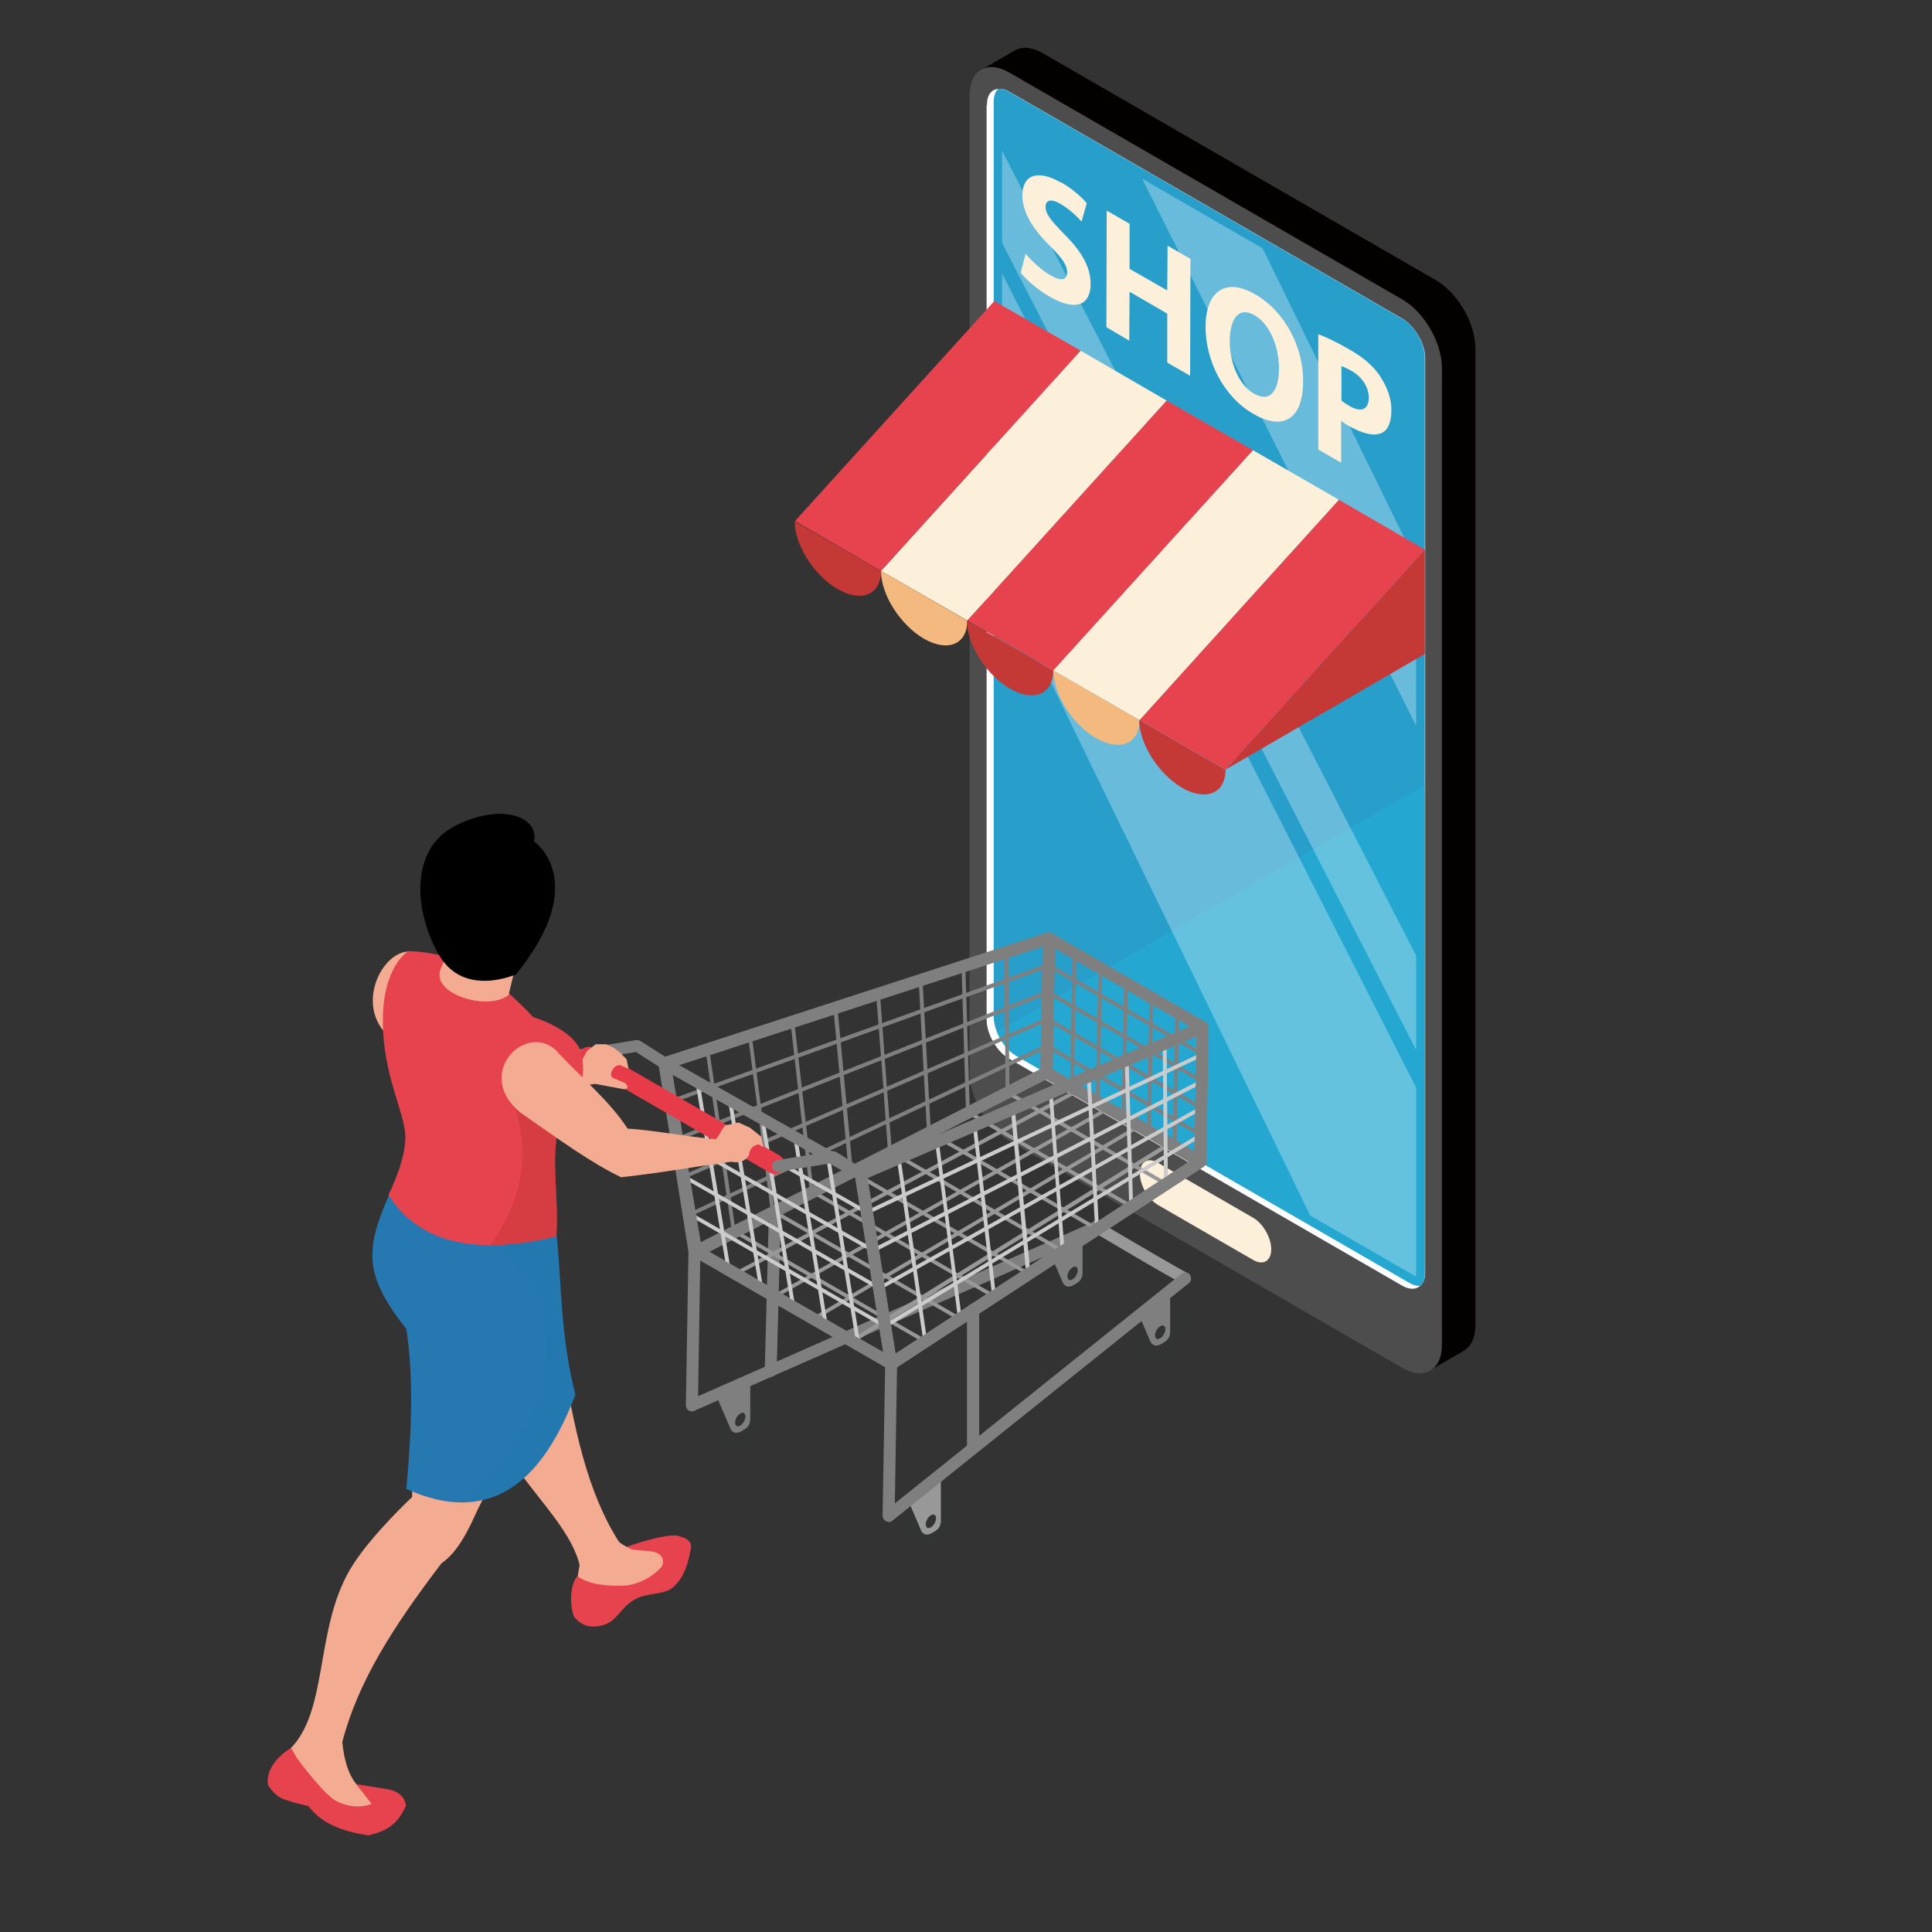 <?xml version="1.0" encoding="UTF-8"?> <svg xmlns="http://www.w3.org/2000/svg" version="1.1" viewBox="0 0 600 600"><rect x="0" y="0" width="600" height="600" fill="#333333" stroke="none"/><defs><style> .st0 { fill: #f4b97e; } .st1, .st2 { fill: #c43836; } .st1, .st3, .st4 { mix-blend-mode: multiply; opacity: .5; } .st5 { fill: #323333; } .st6 { fill: #4d4d4d; } .st7 { fill: #7f7f80; } .st8, .st9 { fill: #fff; } .st10 { fill: #289ecb; } .st11 { fill: #e73b4a; } .st3, .st12 { fill: #2578b0; } .st13 { isolation: isolate; } .st9 { mix-blend-mode: screen; opacity: .3; } .st14 { fill: #cbcbcb; } .st15 { fill: #fdf0da; } .st16 { fill: #f3ac91; } .st17 { fill: #040000; } .st18 { fill: #e7434f; } .st19 { fill: #989898; } .st4 { fill: #20b3d8; } </style></defs><g class="st13"><g id="_レイヤー_1" data-name="レイヤー_1"><g><g><path class="st17" d="M311.6,42.5v284.5c0,7.8,5.5,17.3,12.3,21.2l116.2,67.1,3.6,10.5,10.9-6.3c2.2-1.3,3.6-4,3.6-7.9V108.2c0-7.8-5.5-17.3-12.3-21.2l-122.1-70.5c-3.3-1.9-6.3-2.1-8.5-.9,0,0-10.9,6.3-10.9,6.3l7.1,20.7Z"></path><g><path class="st6" d="M435.5,424.8l-122.1-70.5c-6.8-3.9-12.3-13.4-12.3-21.2V29.6c0-7.8,5.5-11,12.3-7.1l122.1,70.5c6.8,3.9,12.3,13.4,12.3,21.2v303.5c0,7.8-5.5,11-12.3,7.1Z"></path><path class="st8" d="M306.4,32.6v284c0,4.5,3.1,10,7,12.2l122.1,70.5c2.3,1.3,4.3,1.2,5.6,0,.9-.8,1.5-2.2,1.5-4.1V111.2c0-4.5-3.2-9.9-7-12.2l-122.1-70.5c-1.2-.7-2.4-1-3.4-.9-2.2.1-3.6,1.9-3.6,5Z"></path><path class="st10" d="M442.5,111.2v284c0,1.9-.5,3.3-1.4,4.1-1,.1-2.2-.2-3.4-.9l-122.1-70.5c-2.6-1.5-4.8-4.4-6-7.4-.6-1.6-1-3.2-1-4.7V31.7c0-1.9.5-3.3,1.4-4.1,1-.1,2.2.2,3.4.9l122.1,70.5c3.9,2.2,7,7.7,7,12.2Z"></path><path class="st4" d="M442.5,243.7v151.5c0,1.9-.5,3.3-1.4,4.1-1,.1-2.2-.2-3.4-.9l-122.1-70.5c-2.6-1.5-4.8-4.4-6-7.4l133-76.8Z"></path><polygon class="st9" points="354.7 55.5 392.1 77.1 439.8 174.6 439.8 225.4 354.7 55.5"></polygon><polygon class="st9" points="439.8 296.8 439.8 326.1 311.2 75.4 311.2 46.8 439.8 296.8"></polygon><path class="st9" d="M439.8,337.8v57.4c0,.5,0,.9-.1,1.2-.2,0-.5-.2-.7-.4l-32.1-18.5-95.7-196.8v-95.8l128.6,252.9Z"></path><path class="st15" d="M389.2,391.3l-29.6-17.1c-3.1-1.8-5.6-6.2-5.6-9.8s2.5-5.1,5.6-3.3l29.6,17.1c3.1,1.8,5.6,6.2,5.6,9.8s-2.5,5.1-5.6,3.3Z"></path></g></g><g><g><path class="st5" d="M284.4,475.4c0,3,2.1,4.2,4.7,2.7,2.6-1.5,4.7-5.2,4.7-8.2,0-3-2.1-4.2-4.7-2.7-2.6,1.5-4.7,5.2-4.7,8.2Z"></path><path class="st5" d="M284.5,480.6c-1.7-1-2.6-2.9-2.6-5.2,0-3.9,2.6-8.4,6-10.3,2-1.2,4.2-1.3,5.8-.3,1.7,1,2.6,2.9,2.6,5.2,0,3.9-2.6,8.4-6,10.3-1.1.6-2.3,1-3.4,1s-1.7-.2-2.5-.6ZM290.3,469.4c-1.9,1.1-3.5,3.9-3.5,6s.1.9.1.9c0,0,.4,0,.9-.3,1.9-1.1,3.5-3.9,3.5-6s-.1-.9-.1-.9c-.1,0-.4,0-.9.3Z"></path></g><path class="st19" d="M288.9,476.4l1.5-.9c1.1-.6,1.8-1.8,1.8-3.1v-13s-10.4,6-10.4,6l4.3,10c.5,1.1,1.8,1.5,2.8.9Z"></path><path class="st5" d="M287.5,473.4c0,1,.7,1.5,1.6.9.9-.5,1.6-1.8,1.6-2.8s-.7-1.5-1.6-.9c-.9.5-1.6,1.8-1.6,2.8Z"></path><g><path class="st5" d="M225.2,443.8c0,3,2.1,4.2,4.7,2.7,2.6-1.5,4.7-5.2,4.7-8.2s-2.1-4.2-4.7-2.7c-2.6,1.5-4.7,5.2-4.7,8.2Z"></path><path class="st5" d="M225.3,449c-1.7-1-2.6-2.9-2.6-5.2,0-3.9,2.6-8.4,6-10.3,2-1.2,4.1-1.3,5.8-.3,1.7,1,2.6,2.9,2.6,5.2,0,3.9-2.6,8.4-6,10.3-1.1.6-2.3,1-3.4,1s-1.7-.2-2.5-.6ZM231.2,437.8c-1.9,1.1-3.5,3.9-3.5,6s.1.9.1.9c0,0,.4,0,.9-.3,1.9-1.1,3.5-3.9,3.5-6s-.1-.9-.1-.9c-.1,0-.4,0-.9.3Z"></path></g><path class="st7" d="M229.7,444.8l1.5-.9c1.1-.6,1.8-1.8,1.8-3.1v-13s-10.4,6-10.4,6l4.3,10c.5,1.1,1.8,1.5,2.8.9Z"></path><path class="st5" d="M228.3,441.8c0,1,.7,1.5,1.6.9s1.6-1.8,1.6-2.8-.7-1.5-1.6-.9c-.9.5-1.6,1.8-1.6,2.8Z"></path><g><path class="st5" d="M328.4,398.4c0,3,2.1,4.2,4.7,2.7,2.6-1.5,4.7-5.2,4.7-8.2s-2.1-4.2-4.7-2.7c-2.6,1.5-4.7,5.2-4.7,8.2Z"></path><path class="st5" d="M328.6,403.6c-1.7-1-2.6-2.9-2.6-5.2,0-3.9,2.6-8.4,6-10.3,2-1.2,4.1-1.3,5.8-.3,1.7,1,2.6,2.9,2.6,5.2,0,3.9-2.6,8.4-6,10.3-1.1.6-2.3,1-3.4,1s-1.7-.2-2.5-.6ZM334.4,392.4c-1.9,1.1-3.5,3.9-3.5,6s.1.9.1.9c0,0,.4,0,.9-.3,1.9-1.1,3.5-3.9,3.5-6s-.1-.9-.1-.9c-.1,0-.4,0-.9.3Z"></path></g><path class="st7" d="M332.9,399.4l1.5-.9c1.1-.6,1.8-1.8,1.8-3.1v-13s-10.4,6-10.4,6l4.3,10c.5,1.1,1.8,1.5,2.8.9Z"></path><path class="st5" d="M331.5,396.4c0,1,.7,1.5,1.6.9.9-.5,1.6-1.8,1.6-2.8s-.7-1.5-1.6-.9c-.9.5-1.6,1.8-1.6,2.8Z"></path><g><path class="st5" d="M355.6,416.7c0,3,2.1,4.2,4.7,2.7,2.6-1.5,4.7-5.2,4.7-8.2s-2.1-4.2-4.7-2.7c-2.6,1.5-4.7,5.2-4.7,8.2Z"></path><path class="st5" d="M355.7,421.9c-1.7-1-2.6-2.9-2.6-5.2,0-3.9,2.6-8.4,6-10.3,2-1.2,4.1-1.3,5.8-.3,1.7,1,2.6,2.9,2.6,5.2,0,3.9-2.6,8.4-6,10.3-1.1.6-2.3,1-3.4,1s-1.7-.2-2.5-.6ZM361.5,410.7c-1.9,1.1-3.5,3.9-3.5,6s.1.9.1.9c0,0,.4,0,.9-.3,1.9-1.1,3.5-3.9,3.5-6s-.1-.9-.1-.9c-.1,0-.4,0-.9.3Z"></path></g><path class="st7" d="M360.1,417.7l1.5-.9c1.1-.6,1.8-1.8,1.8-3.1v-13s-9.9,7.2-9.9,7.2l3.8,8.8c.5,1.1,1.8,1.5,2.8.9Z"></path><path class="st5" d="M358.7,414.7c0,1,.7,1.5,1.6.9.9-.5,1.6-1.8,1.6-2.8s-.7-1.5-1.6-.9-1.6,1.8-1.6,2.8Z"></path><path class="st19" d="M368,398.9c.9,0,1.7-.7,1.8-1.6.1-.9-.4-1.8-1.3-2.1-1.7-.8-17.5-10-27.2-15.8-.9-.5-2-.2-2.5.7-.5.9-.2,2,.7,2.5,27,16,27.8,16.1,28.3,16.2,0,0,.2,0,.3,0Z"></path><g><g><g><path class="st19" d="M215.8,389.7c0,0,.2,0,.3,0l109.2-55.9c.3-.2.4-.5.3-.8-.2-.3-.5-.4-.8-.3l-109.2,55.9c-.3.2-.4.5-.3.8.1.2.3.3.6.3Z"></path><path class="st7" d="M213.9,377.9c0,0,.2,0,.3,0l111.2-52.5c.3-.1.4-.5.3-.8-.1-.3-.5-.4-.8-.3l-111.2,52.5c-.3.1-.4.5-.3.8.1.2.3.4.6.4Z"></path><path class="st7" d="M212,366.2c0,0,.2,0,.2,0l113.3-49.1c.3-.1.5-.5.3-.8-.1-.3-.5-.5-.8-.3l-113.3,49.1c-.3.1-.5.5-.3.8.1.2.3.4.6.4Z"></path><path class="st7" d="M210.1,354.4c0,0,.2,0,.2,0l115.3-45.7c.3-.1.5-.5.3-.8-.1-.3-.5-.5-.8-.3l-115.3,45.7c-.3.1-.5.5-.3.8,0,.2.3.4.6.4Z"></path><path class="st7" d="M208.3,342.7c.2,0,117.5-42.3,117.5-42.3.3-.1.5-.5.4-.8-.1-.3-.5-.5-.8-.4l-117.3,42.3c-.3.1-.5.5-.4.8,0,.3.3.4.6.4Z"></path><path class="st19" d="M206.4,330.9c.2,0,119.6-38.9,119.6-38.9.3-.1.5-.5.4-.8-.1-.3-.5-.5-.8-.4l-119.4,38.8c-.3.1-.5.5-.4.8,0,.3.3.4.6.4Z"></path></g><g><path class="st19" d="M215.8,389.7c.4,0,.7-.4.6-.7l-4.7-29.4-4.7-29.4c0-.3-.4-.6-.7-.5-.3,0-.6.4-.5.7l4.7,29.4,4.7,29.4c0,.3.3.5.6.5Z"></path><path class="st7" d="M219.6,325.4c-.3,0-.6.4-.5.7l4.1,28.4,4.1,28.1s0,.3,0,.3c0,.3.3.5.6.5.4,0,.7-.4.6-.7l-4.1-28.4-4.1-28.1s0-.3,0-.3c0-.3-.4-.5-.7-.5Z"></path><path class="st7" d="M232.8,321c-.3,0-.6.4-.5.7l3.6,27.5,3.5,27.2s0,.3,0,.3c0,.3.3.5.6.5.4,0,.7-.4.6-.7l-3.6-27.5-3.5-27.2s0-.3,0-.3c0-.3-.4-.5-.7-.5Z"></path><path class="st7" d="M246.1,316.7c-.3,0-.6.3-.6.7l3,26.5,3,26.3s0,.3,0,.3c0,.3.3.5.6.5.4,0,.7-.3.6-.7l-3-26.5-3-26.3s0-.3,0-.3c0-.3-.3-.5-.7-.5Z"></path><path class="st7" d="M259.4,312.4c-.3,0-.6.3-.6.7l2.4,25.6,2.4,25.4s0,.3,0,.3c0,.3.3.4.6.5.4,0,.7-.3.7-.7l-2.4-25.6-2.4-25.4s0-.3,0-.3c0-.3-.3-.5-.6-.5Z"></path><path class="st7" d="M272.7,308.1c-.3,0-.6.3-.6.7l1.9,24.6,1.8,24.5s0,.3,0,.3c0,.2.3.4.5.4.4,0,.7-.3.7-.7l-1.9-24.6-1.8-24.5s0-.2,0-.3c0-.3-.3-.5-.6-.4Z"></path><path class="st7" d="M285.9,303.8c-.3,0-.6.3-.6.6l1.3,23.7,1.3,23.6c0,0,0,.2,0,.3,0,.2.3.4.5.4.4,0,.7-.3.7-.6l-1.3-23.7-1.3-23.6c0,0,0-.2,0-.3,0-.3-.3-.4-.6-.4Z"></path><path class="st7" d="M299.2,299.5c-.3,0-.6.3-.6.6l.7,22.7.7,22.7c0,0,0,.2,0,.3,0,.2.3.4.5.4.4,0,.7-.3.7-.6l-.7-22.7-.7-22.7c0,0,0-.2,0-.3,0-.2-.3-.4-.6-.4Z"></path><path class="st7" d="M312.5,295.1c-.3,0-.6.3-.6.6l.2,21.8.2,21.8c0,0,0,.2,0,.3,0,.2.3.4.5.4.4,0,.7-.3.7-.6l-.2-21.8-.2-21.8c0,0,0-.2,0-.3,0-.2-.3-.4-.6-.4Z"></path><path class="st19" d="M325,333.8c.3,0,.6-.3.6-.6l.4-20.8.4-20.8c0-.3-.3-.6-.6-.6-.3,0-.6.3-.6.6l-.4,20.8-.4,20.8c0,.3.3.6.6.6h0Z"></path></g></g><path class="st7" d="M214.9,390.7c-.5-.3-.9-.8-1-1.4l-9.4-58.8c-.1-.9.4-1.8,1.3-2.1l119.4-38.8c.6-.2,1.2,0,1.7.3.5.4.8.9.8,1.5l-.8,41.7c0,.7-.4,1.3-1,1.6l-109.2,55.9c-.3.1-.6.2-.8.2s-.6,0-.8-.2ZM323.9,294l-115.4,37.6,8.7,54.7,105.9-54.3.7-38Z"></path><path class="st7" d="M215,438.3c.3,0,.5,0,.7-.2l125.4-55.3c.9-.4,1.4-1.5.9-2.4-.4-.9-1.5-1.4-2.4-.9l-122.8,54.1.7-44.4c0-1-.8-1.9-1.8-1.9-1,0-1.9.8-1.9,1.8l-.8,47.3c0,.6.3,1.2.8,1.6.3.2.7.3,1,.3Z"></path><path class="st7" d="M239.3,427.6c1,0,1.8-.8,1.9-1.8l1.3-49.6c0-1-.8-1.9-1.8-1.9-1,0-1.9.8-1.9,1.8l-1.3,49.6c0,1,.8,1.9,1.8,1.9,0,0,0,0,0,0Z"></path><path class="st7" d="M209.4,351.2c0,0,.2,0,.3,0,1-.2,1.7-1.1,1.5-2.1l-3-19.1c0-.5-.4-1-.8-1.3l-8.5-5.4c-.4-.2-.8-.3-1.3-.3l-17.2,2.8c-1,.2-1.7,1.1-1.5,2.1.2,1,1.1,1.7,2.1,1.5l16.5-2.7,7.2,4.6,2.9,18.3c.1.9.9,1.6,1.8,1.6Z"></path></g><g><g><path class="st19" d="M276.7,424.1c.1,0,.2,0,.3-.1l96-62.8c.3-.2.4-.6.2-.9-.2-.3-.6-.4-.9-.2l-96,62.8c-.3.2-.4.6-.2.9.1.2.3.3.5.3Z"></path><path class="st19" d="M264.6,417.1c.1,0,.2,0,.3,0l98.6-61.3c.3-.2.4-.6.2-.9-.2-.3-.6-.4-.9-.2l-98.6,61.3c-.3.2-.4.6-.2.9.1.2.3.3.5.3Z"></path><path class="st19" d="M252.5,410.2c.1,0,.2,0,.3,0l101.1-59.9c.3-.2.4-.6.2-.8-.2-.3-.6-.4-.8-.2l-101.1,59.9c-.3.2-.4.6-.2.8.1.2.3.3.5.3Z"></path><path class="st19" d="M240.4,403.2c.1,0,.2,0,.3,0l103.7-58.4c.3-.2.4-.5.2-.8-.2-.3-.5-.4-.8-.2l-103.7,58.4c-.3.2-.4.5-.2.8.1.2.3.3.5.3Z"></path><path class="st19" d="M228.3,396.2c0,0,.2,0,.3,0l106.2-56.9c.3-.2.4-.5.3-.8-.2-.3-.5-.4-.8-.3l-106.2,56.9c-.3.2-.4.5-.3.8.1.2.3.3.5.3Z"></path><path class="st19" d="M216.2,389.2c0,0,.2,0,.3,0l108.8-55.4c.3-.2.4-.5.3-.8-.2-.3-.5-.4-.8-.3l-108.8,55.4c-.3.2-.4.5-.3.8.1.2.3.3.6.3Z"></path></g><g><path class="st19" d="M276.7,424.1c.2,0,.4-.1.5-.3.2-.3,0-.7-.2-.8l-60.5-34.9c-.3-.2-.7,0-.8.2-.2.3,0,.7.2.8l60.5,34.9c0,0,.2,0,.3,0Z"></path><path class="st19" d="M287.4,417.2c.2,0,.4-.1.5-.3.2-.3,0-.7-.2-.8l-59.1-34.1c-.3-.2-.7,0-.8.2-.2.3,0,.7.2.8l59.1,34.1c0,0,.2,0,.3,0Z"></path><path class="st19" d="M298.1,410.2c.2,0,.4-.1.5-.3.2-.3,0-.7-.2-.8l-57.7-33.3c-.3-.2-.7,0-.8.2-.2.3,0,.7.2.8l57.7,33.3c0,0,.2,0,.3,0Z"></path><path class="st19" d="M308.7,403.2c.2,0,.4-.1.5-.3.2-.3,0-.7-.2-.8l-56.3-32.5c-.3-.2-.7,0-.8.2-.2.3,0,.7.2.8l56.3,32.5c0,0,.2,0,.3,0Z"></path><path class="st19" d="M319.4,396.2c.2,0,.4-.1.5-.3.2-.3,0-.7-.2-.8l-54.9-31.7c-.3-.2-.7,0-.8.2-.2.3,0,.7.2.8l54.9,31.7c0,0,.2,0,.3,0Z"></path><path class="st19" d="M330.1,389.2c.2,0,.4-.1.5-.3.2-.3,0-.7-.2-.8l-53.4-30.9c-.3-.2-.7,0-.8.2-.2.3,0,.7.2.8l53.4,30.9c0,0,.2,0,.3,0Z"></path><path class="st19" d="M340.7,382.3c.2,0,.4-.1.5-.3.2-.3,0-.7-.2-.8l-52-30c-.3-.2-.7,0-.8.2-.2.3,0,.7.2.8l52,30c0,0,.2,0,.3,0Z"></path><path class="st19" d="M351.4,375.3c.2,0,.4-.1.5-.3.2-.3,0-.7-.2-.8l-50.6-29.2c-.3-.2-.7,0-.8.2-.2.3,0,.7.2.8l50.6,29.2c0,0,.2,0,.3,0Z"></path><path class="st19" d="M362.1,368.3c.2,0,.4-.1.5-.3.2-.3,0-.7-.2-.8l-49.2-28.4c-.3-.2-.7,0-.8.2-.2.3,0,.7.2.8l49.2,28.4c0,0,.2,0,.3,0Z"></path><path class="st19" d="M372.7,361.3c.2,0,.4-.1.5-.3.2-.3,0-.7-.2-.8l-47.8-27.6c-.3-.2-.7,0-.8.2-.2.3,0,.7.2.8l47.8,27.6c0,0,.2,0,.3,0Z"></path></g></g><path class="st7" d="M275.8,425.1l-60.5-34.9c-.6-.3-.9-1-.9-1.7,0-.7.4-1.3,1-1.6l108.8-55.4c.6-.3,1.2-.3,1.8,0l47.8,27.6c.6.3.9.9.9,1.6,0,.6-.3,1.3-.8,1.6l-96,62.8c-.3.2-.7.3-1,.3s-.6,0-.9-.2ZM324.9,335.2l-104.8,53.4,56.6,32.7,92.5-60.5-44.3-25.6Z"></path><path class="st7" d="M371.8,362.3l-47.8-27.6c-.6-.3-.9-1-.9-1.6l.8-41.7c0-.7.4-1.3.9-1.6.6-.3,1.3-.3,1.8,0l47.8,27.6c.6.3.9,1,.9,1.6l-.8,41.7c0,.7-.4,1.3-.9,1.6-.3.2-.6.2-.9.2s-.6,0-.9-.2ZM327.6,294.6l-.7,37.5,44.1,25.5.7-37.5-44.1-25.5Z"></path><g><g><path class="st7" d="M372.7,361.3c.2,0,.4-.1.5-.3.2-.3,0-.7-.2-.8l-47.8-27.6c-.3-.2-.7,0-.8.2-.2.3,0,.7.2.8l47.8,27.6c0,0,.2,0,.3,0Z"></path><path class="st7" d="M372.9,353c.2,0,.4-.1.5-.3.2-.3,0-.7-.2-.8l-47.8-27.6c-.3-.2-.7,0-.8.2-.2.3,0,.7.2.8l47.8,27.6c0,0,.2,0,.3,0Z"></path><path class="st7" d="M373.1,344.7c.2,0,.4-.1.5-.3.2-.3,0-.7-.2-.8l-47.8-27.6c-.3-.2-.7,0-.8.2-.2.3,0,.7.2.8l47.8,27.6c0,0,.2,0,.3,0Z"></path><path class="st7" d="M373.2,336.3c.2,0,.4-.1.5-.3.2-.3,0-.7-.2-.8l-47.8-27.6c-.3-.2-.7,0-.8.2-.2.3,0,.7.2.8l47.8,27.6c0,0,.2,0,.3,0Z"></path><path class="st7" d="M373.4,328c.2,0,.4-.1.5-.3.2-.3,0-.7-.2-.8l-47.8-27.6c-.3-.2-.7,0-.8.2s0,.7.2.8l47.8,27.6c0,0,.2,0,.3,0Z"></path><path class="st7" d="M373.5,319.6c.2,0,.4-.1.5-.3.2-.3,0-.7-.2-.8l-47.8-27.6c-.3-.2-.7,0-.8.2-.2.3,0,.7.2.8l47.8,27.6c0,0,.2,0,.3,0Z"></path></g><g><path class="st7" d="M325,333.8c.3,0,.6-.3.6-.6l.8-41.7c0-.3-.3-.6-.6-.6-.3,0-.6.3-.6.6l-.8,41.7c0,.3.3.6.6.6h0Z"></path><path class="st7" d="M332.9,338.3c.3,0,.6-.3.6-.6l.8-41.7c0-.3-.3-.6-.6-.6-.3,0-.6.3-.6.6l-.8,41.7c0,.3.3.6.6.6,0,0,0,0,0,0Z"></path><path class="st7" d="M340.9,342.9c.3,0,.6-.3.6-.6l.8-41.7c0-.3-.3-.6-.6-.6-.3,0-.6.3-.6.6l-.8,41.7c0,.3.3.6.6.6h0Z"></path><path class="st7" d="M348.9,347.5c.3,0,.6-.3.6-.6l.8-41.7c0-.3-.3-.6-.6-.6-.3,0-.6.3-.6.6l-.8,41.7c0,.3.3.6.6.6h0Z"></path><path class="st7" d="M356.8,352.1c.3,0,.6-.3.6-.6l.8-41.7c0-.3-.3-.6-.6-.6-.3,0-.6.3-.6.6l-.8,41.7c0,.3.3.6.6.6h0Z"></path><path class="st7" d="M364.8,356.7c.3,0,.6-.3.6-.6l.8-41.7c0-.3-.3-.6-.6-.6-.3,0-.6.3-.6.6l-.8,41.7c0,.3.3.6.6.6h0Z"></path><path class="st19" d="M372.7,361.3c.3,0,.6-.3.6-.6l.8-41.7c0-.3-.3-.6-.6-.6-.3,0-.6.3-.6.6l-.8,41.7c0,.3.3.6.6.6h0Z"></path></g></g><g><g><g><path class="st14" d="M276.7,424.1c.2,0,.4-.1.5-.3.2-.3,0-.7-.2-.8l-60.5-34.9c-.3-.2-.7,0-.8.2-.2.3,0,.7.2.8l60.5,34.9c0,0,.2,0,.3,0Z"></path><path class="st14" d="M274.8,412.4c.2,0,.4-.1.5-.3.2-.3,0-.7-.2-.8l-60.6-34.8c-.3-.2-.7,0-.8.2-.2.3,0,.7.2.8l60.6,34.8c0,0,.2,0,.3,0Z"></path><path class="st14" d="M273,400.6c.2,0,.4-.1.5-.3.2-.3,0-.7-.2-.8l-60.7-34.7c-.3-.2-.7,0-.8.2-.2.3,0,.7.2.8l60.7,34.7c0,0,.2,0,.3,0Z"></path><path class="st14" d="M271.1,388.9c.2,0,.4-.1.5-.3.2-.3,0-.7-.2-.8l-60.8-34.6c-.3-.2-.7,0-.8.2s0,.7.2.8l60.8,34.6c0,0,.2,0,.3,0Z"></path><path class="st14" d="M269.2,377.1c.2,0,.4-.1.5-.3.2-.3,0-.7-.2-.8l-60.9-34.5c-.3-.2-.7,0-.8.2-.2.3,0,.7.2.8l60.9,34.5c0,0,.2,0,.3,0Z"></path><path class="st14" d="M267.3,365.3c.2,0,.4-.1.5-.3.2-.3,0-.7-.2-.8l-60.9-34.4c-.3-.2-.7,0-.8.2-.2.3,0,.7.2.8l60.9,34.4c0,0,.2,0,.3,0Z"></path></g><g><path class="st14" d="M216.2,389.2c.4,0,.7-.4.6-.7l-9.8-58.3c0-.3-.4-.6-.7-.5-.3,0-.6.4-.5.7l9.8,58.3c0,.3.3.5.6.5Z"></path><path class="st14" d="M226.3,395c.4,0,.7-.4.6-.7l-9.7-58.4c0-.3-.4-.6-.7-.5-.3,0-.6.4-.5.7l9.7,58.4c0,.3.3.5.6.5Z"></path><path class="st14" d="M236.4,400.8c.4,0,.7-.4.6-.7l-9.7-58.5c0-.3-.4-.6-.7-.5-.3,0-.6.4-.5.7l9.7,58.5c0,.3.3.5.6.5Z"></path><path class="st14" d="M246.4,406.7c.4,0,.7-.4.6-.7l-9.6-58.5c0-.3-.4-.6-.7-.5-.3,0-.6.4-.5.7l9.6,58.5c0,.3.3.5.6.5Z"></path><path class="st14" d="M256.5,412.5c.4,0,.7-.4.6-.7l-9.5-58.6c0-.3-.4-.6-.7-.5-.3,0-.6.4-.5.7l9.5,58.6c0,.3.3.5.6.5Z"></path><path class="st14" d="M266.6,418.3c.4,0,.7-.4.6-.7l-9.5-58.7c0-.3-.4-.6-.7-.5-.3,0-.6.4-.5.7l9.5,58.7c0,.3.3.5.6.5Z"></path><path class="st14" d="M276.7,424.1c.4,0,.7-.4.6-.7l-9.4-58.8c0-.3-.4-.6-.7-.5-.3,0-.6.4-.5.7l9.4,58.8c0,.3.3.5.6.5Z"></path></g></g><path class="st7" d="M275.8,425.1l-60.5-34.9c-.5-.3-.8-.8-.9-1.3l-9.8-58.3c-.1-.7.2-1.4.8-1.8.6-.4,1.4-.4,2,0l60.9,34.4c.5.3.8.8.9,1.3l9.4,58.8c.1.7-.2,1.4-.8,1.8-.3.2-.7.3-1.1.3s-.6,0-.9-.2ZM208.9,333.8l9,53.6,56.4,32.6-8.6-54.1-56.8-32.1Z"></path></g><path class="st11" d="M240.6,364.6c1.1,0,2.1-.6,2.7-1.5.9-1.5.3-3.4-1.1-4.2l-57.8-33.4c-1.5-.9-3.4-.3-4.2,1.1-.9,1.5-.3,3.4,1.1,4.2l57.8,33.4c.5.3,1,.4,1.5.4Z"></path><g><g><g><path class="st14" d="M276.7,424.1c.1,0,.2,0,.3-.1l96-62.8c.3-.2.4-.6.2-.9-.2-.3-.6-.4-.9-.2l-96,62.8c-.3.2-.4.6-.2.9.1.2.3.3.5.3Z"></path><path class="st14" d="M274.8,412.4c.1,0,.2,0,.3,0l98.1-59.4c.3-.2.4-.6.2-.8-.2-.3-.6-.4-.8-.2l-98.1,59.4c-.3.2-.4.6-.2.8.1.2.3.3.5.3Z"></path><path class="st14" d="M273,400.6c.1,0,.2,0,.3,0l100.1-56c.3-.2.4-.5.2-.8-.2-.3-.5-.4-.8-.2l-100.1,56c-.3.2-.4.5-.2.8.1.2.3.3.5.3Z"></path><path class="st14" d="M271.1,388.9c0,0,.2,0,.3,0l102.1-52.5c.3-.2.4-.5.3-.8-.2-.3-.5-.4-.8-.3l-102.1,52.5c-.3.2-.4.5-.3.8.1.2.3.3.5.3Z"></path><path class="st14" d="M269.2,377.1c0,0,.2,0,.3,0l104.2-49.1c.3-.1.4-.5.3-.8-.1-.3-.5-.4-.8-.3l-104.2,49.1c-.3.1-.4.5-.3.8.1.2.3.4.6.4Z"></path><path class="st14" d="M267.3,365.3c0,0,.2,0,.2,0l106.2-45.7c.3-.1.5-.5.3-.8-.1-.3-.5-.5-.8-.3l-106.2,45.7c-.3.1-.5.5-.3.8.1.2.3.4.6.4Z"></path></g><g><path class="st14" d="M276.7,424.1c.4,0,.7-.4.6-.7l-4.7-29.4-4.7-29.4c0-.3-.4-.6-.7-.5-.3,0-.6.4-.5.7l4.7,29.4,4.7,29.4c0,.3.3.5.6.5Z"></path><path class="st14" d="M279,359c-.3,0-.6.4-.5.7l4.1,28.4,4.1,28.1s0,.3,0,.3c0,.3.3.5.6.5.4,0,.7-.4.6-.7l-4.1-28.4-4.1-28.1s0-.3,0-.3c0-.3-.4-.5-.7-.5Z"></path><path class="st14" d="M290.9,354c-.3,0-.6.4-.5.7l3.6,27.5,3.5,27.2s0,.3,0,.3c0,.3.3.5.6.5.4,0,.7-.4.6-.7l-3.6-27.5-3.5-27.2s0-.3,0-.3c0-.3-.4-.5-.7-.5Z"></path><path class="st14" d="M302.7,348.9c-.3,0-.6.3-.6.7l3,26.5,3,26.3s0,.3,0,.3c0,.3.3.5.6.5.4,0,.7-.3.6-.7l-3-26.5-3-26.3s0-.3,0-.3c0-.3-.3-.5-.7-.5Z"></path><path class="st14" d="M314.5,343.8c-.3,0-.6.3-.6.7l2.4,25.6,2.4,25.4s0,.3,0,.3c0,.3.3.4.6.5.4,0,.7-.3.7-.7l-2.4-25.6-2.4-25.4s0-.3,0-.3c0-.3-.3-.5-.6-.5Z"></path><path class="st14" d="M326.3,338.7c-.3,0-.6.3-.6.7l1.9,24.6,1.8,24.5s0,.3,0,.3c0,.2.3.4.5.4.4,0,.7-.3.7-.7l-1.9-24.6-1.8-24.5s0-.2,0-.3c0-.3-.3-.5-.6-.4Z"></path><path class="st14" d="M338.1,333.6c-.3,0-.6.3-.6.6l1.3,23.7,1.3,23.6c0,0,0,.2,0,.3,0,.2.3.4.5.4.4,0,.7-.3.7-.6l-1.3-23.7-1.3-23.6c0,0,0-.2,0-.3,0-.3-.3-.4-.6-.4Z"></path><path class="st14" d="M349.9,328.6c-.3,0-.6.3-.6.6l.7,22.7.7,22.7c0,0,0,.2,0,.3,0,.2.3.4.5.4.4,0,.7-.3.7-.6l-.7-22.7-.7-22.7c0,0,0-.2,0-.3,0-.2-.3-.4-.6-.4Z"></path><path class="st14" d="M361.7,323.5c-.3,0-.6.3-.6.6l.2,21.8.2,21.8c0,0,0,.2,0,.3,0,.2.3.4.5.4.4,0,.7-.3.7-.6l-.2-21.8-.2-21.8c0,0,0-.2,0-.3,0-.2-.3-.4-.6-.4Z"></path><path class="st14" d="M372.7,361.3c.3,0,.6-.3.6-.6l.4-20.8.4-20.8c0-.3-.3-.6-.6-.6-.3,0-.6.3-.6.6l-.4,20.8-.4,20.8c0,.3.3.6.6.6h0Z"></path></g></g><path class="st7" d="M276,425.2c-.6-.3-1-.8-1.1-1.4l-9.4-58.8c-.1-.8.3-1.7,1.1-2l106.2-45.7c.6-.2,1.2-.2,1.8.2.5.4.8.9.8,1.6l-.8,41.7c0,.6-.3,1.2-.8,1.5l-96,62.8c-.3.2-.7.3-1,.3s-.5,0-.8-.2ZM371.6,321.9l-102.2,44,8.7,54.5,92.8-60.7.7-37.8Z"></path><path class="st7" d="M275.9,472.7c.4,0,.8-.1,1.2-.4l92.1-73.8c.8-.6.9-1.8.3-2.6-.6-.8-1.8-.9-2.6-.3l-89,71.3.7-43.4c0-1-.8-1.9-1.8-1.9-1,0-1.9.8-1.9,1.8l-.8,47.3c0,.7.4,1.4,1,1.7.3.1.5.2.8.2Z"></path><path class="st7" d="M302.2,450.6c1,0,1.9-.8,1.9-1.9v-41.9c0-1-.8-1.9-1.9-1.9s-1.9.8-1.9,1.9v41.9c0,1,.8,1.9,1.9,1.9Z"></path><path class="st7" d="M270.4,385.7c0,0,.2,0,.3,0,1-.2,1.7-1.1,1.5-2.1l-3.1-19.1c0-.5-.4-1-.8-1.3l-8.5-5.4c-.4-.2-.8-.3-1.3-.3l-17.2,2.8c-1,.2-1.7,1.1-1.5,2.1.2,1,1.1,1.7,2.1,1.5l16.5-2.7,7.2,4.6,2.9,18.3c.1.9.9,1.6,1.8,1.6Z"></path></g><g><path class="st16" d="M224.8,360.6c.3.1,2.3.1,2.6.2,2.1.6,4.9-.5,5.3-2.6.2-1.4,1.1-2.5,2.9-2.8l1.5.9-.7-3.3-3.5-2.8-3.6-1.6-4,.9c-1.3,1.2-1.8,3.2-3.1,4.4l-2.2,2.9,1.2,3.2,3.7.6Z"></path><path class="st16" d="M184.8,336.6l8.6,1.6c1.7.4,2.1-1.2.2-2.1l-3.4-1.4c-1.3-1.2.6-4.2,2.4-3.9l2.6,1.1-.6-2.9-2-2.1-1.9-1.4-2.4-1.2h-3.3l-2.7,2.1-1.6,2.9-1.1,1.8,5.4,5.5Z"></path><path class="st16" d="M126.9,295.5c6.2,6.8,18.8,22.3,24.4,31,9,.5,22.5,3.3,30,3.4l4.4,6.6c-11,1.3-23.1,3.7-36.4,5.1-9.3-4.4-13.5-9.1-25-17.2-15.8-8.8-6.5-28.9,2.7-28.9Z"></path><path class="st16" d="M169.5,382.7c-1.8,30.8-7.7,60-21.1,86-2.6,5.7-5.9,13.1-11.3,16.8-15,19.7-25.9,36.7-30.8,55.5.6,6.2,2.2,11,5.2,14l7.7,6.7c-14,5.2-21.3-6.3-29.7-18,13.1-12,7.7-39,20.4-58.2,6.3-9.6,18.1-20.6,18.1-20.6v-52.5c-10.5-9.2-12.1-23.7-4.8-43.7l46.2,14Z"></path><path class="st16" d="M163.4,376.6l10.9,43.2c4,24,8,43.4,17.9,59,1.3,1.1,3.5,2.4,5.4,2.2h8.4l1.4,5c-2.7,4.6-8.6,7.2-15.6,9.1l-10.2,1.8-2.7-4.1,1.1-6.8c-3.8-15.8-26.4-31.2-30.3-52.3l-26.3-40.8,40.1-16.3Z"></path><path class="st18" d="M110.7,554.1l9.9,1.6c3.5.7,5.1,2.6,5.5,5-2.3,5.3-5.5,7.9-11.7,9.3-7.8-1.2-14.4-3.5-18.6-9.1,0,0-6.3-1.4-8.5-2.5-2.2-1.1-4-3.9-4-3.9-1-4.2,2.6-9.1,7.1-11.6l1.9,3.2s8.3,11.3,12.1,13.2c6.2,3.2,11,.9,11,.9l-4.8-6.1Z"></path><path class="st18" d="M194.8,480.4c1.5,1.7,7.2.6,9.7,2.1,1.6,1,1.9,3.2.6,4.5-2.7,2.7-6.2,4.8-10.6,5.4-6.1.3-11.5-.3-15.2-2.9-2.8,3.4-2,10.1-1.1,12.5,2.3,2.8,4.9,3.8,9.1,2.7,4.2-1.1,5.5-5.5,9.7-7.9,4.1-2.4,9.3-1.3,12.2-4,3.1-2.9,4.3-6.5,5.2-11.1.6-2.2.1-3.7-3.7-4.7-3.8-1-15.9,3.3-15.9,3.3Z"></path><path class="st12" d="M126.2,412.9c2.2,13.8,1.7,31,0,49.5,6.2,2.8,11.9,4.2,17.2,4.2,2.5,0,4.8-.3,7.1-.9,12.3-3.1,21.4-14.7,28.2-32.6-4.7-18-4.3-35.1-5.8-49.1-.6-5.7-1.6-10.8-3.3-15.3l-8.4-.7-34.9-2.8-5.5,6c-7.6,17.2-7.6,25.1,5.5,41.7Z"></path><path class="st18" d="M120.7,371.2c6.5,10.2,16.9,15.5,31.7,15.5,6.1,0,12.9-.9,20.4-2.7.8-12.8-1.8-23.6.7-34.2,0,0,.8-.8,1.8-2.2,2.7-3.6,7.3-11.5,5.3-20.2-1.8-7.7-15-11.5-15-11.5,0,0-11.7-12.9-21.1-16.8-9.3-3.8-17.7-3.7-17.7-3.7,0,0-7.9,4.5-7.9,21.6s6.8,28.2,7,36c.1,7.5-5,17.5-5.3,18.2Z"></path><path class="st3" d="M143.3,466.6c.2,0,2.9-.4,7.1-.9,12.3-3.1,21.4-14.7,28.2-32.6-4.7-18-4.3-35.1-5.8-49.1-7.5,1.8-14.3,2.7-20.4,2.7.6.3,18.9,9.4,17.1,35.9-1.5,22.4-25.6,43.5-26.2,44Z"></path><path class="st1" d="M152.4,386.7c6.1,0,12.9-.9,20.4-2.7.8-12.8-1.8-23.6.7-34.2,0,0,.8-.8,1.8-2.2l-19.6-13.2c6.3,11.7,8,22.7,5.4,33.6-1.5,6.2-4.4,12.4-8.7,18.7Z"></path><path class="st16" d="M173.4,327c6.2,6.8,15.9,14.8,21.5,23.5,9,.5,22.5,3.3,30,3.4l4.4,6.6c-11,1.3-23.1,3.7-36.4,5.1-9.3-4.4-19.7-12-31.3-20.1-14.9-12.2,2.3-29,11.8-18.6Z"></path><path class="st16" d="M161.3,294.9l-3.4,14.1c-6.5,5.1-24.2-.4-21-8.1l5.3-12.5,19,6.5Z"></path><path d="M165.9,261.4s17.8,12.3-5.7,41.2c0,0-16.2,7.3-23.8-6-7.7-13.3-9.3-32.7,4.8-40,14.1-7.3,26.3-3.2,24.6,4.8Z"></path><path class="st16" d="M161.3,294.9l-3.4,14.1c-6.5,5.1-24.2-.4-21-8.1l5.3-12.5,19,6.5Z"></path><path d="M165.9,261.4s17.8,12.3-5.7,41.2c0,0-16.2,7.3-23.8-6-7.7-13.3-9.3-32.7,4.8-40,14.1-7.3,26.3-3.2,24.6,4.8Z"></path></g></g><g><g><g><polygon class="st18" points="415.8 155.2 353.9 223.6 380.6 239 442.5 170.7 415.8 155.2"></polygon><polygon class="st15" points="327.1 208.2 353.9 223.6 415.8 155.2 389.1 139.8 327.1 208.2"></polygon><polygon class="st18" points="300.4 192.7 327.1 208.2 389.1 139.8 362.3 124.4 300.4 192.7"></polygon><polygon class="st15" points="273.6 177.3 300.4 192.7 362.3 124.4 335.6 108.9 273.6 177.3"></polygon><polygon class="st18" points="246.9 161.8 273.6 177.3 335.6 108.9 308.8 93.5 246.9 161.8"></polygon></g><g><path class="st2" d="M273.6,177.3c0,7.4-6,9.9-13.4,5.7-7.4-4.3-13.4-13.7-13.4-21.1l26.7,15.4Z"></path><path class="st0" d="M300.4,192.7c0,7.4-6,9.9-13.4,5.7-7.4-4.3-13.4-13.7-13.4-21.1l26.7,15.4Z"></path><path class="st2" d="M327.1,208.2c0,7.4-6,9.9-13.4,5.7-7.4-4.3-13.4-13.7-13.4-21.1l26.7,15.4Z"></path><path class="st0" d="M353.9,223.6c0,7.4-6,9.9-13.4,5.7s-13.4-13.7-13.4-21.1l26.7,15.4Z"></path><path class="st2" d="M380.6,239c0,7.4-6,9.9-13.4,5.7-7.4-4.3-13.4-13.7-13.4-21.1l26.7,15.4Z"></path></g></g><polygon class="st2" points="442.5 203.1 380.6 239 442.5 170.7 442.5 203.1"></polygon></g><g><path class="st15" d="M329.5,56.6c3.6,2.1,6.2,4.4,8,6.5l-1.6,5.7c-1.3-1.4-3.5-3.7-6.6-5.5-3.1-1.8-4.6-1-4.6.9,0,2.3,1.8,4.4,5.8,8.5,5.6,5.6,8.2,10.4,8.2,15.5,0,6.1-4.1,8.9-12.8,3.9-3.6-2.1-7.2-5.2-8.9-7.4l1.5-5.9c1.9,2.2,4.9,5.1,7.9,6.8,3.3,1.9,5,1.3,5-1,0-2.3-1.5-4.4-5.3-8.2-5.2-5.1-8.6-10.4-8.6-15.7,0-6.2,4.5-8.3,12-4Z"></path><polygon class="st15" points="369.7 80.4 369.6 116.7 362.5 112.6 362.5 97.4 350.8 90.6 350.7 105.8 343.6 101.6 343.7 65.4 350.8 69.5 350.8 83.5 362.5 90.2 362.6 76.3 369.7 80.4"></polygon><path class="st15" d="M389.8,91.4c9.7,5.6,15,17,14.9,27,0,11.9-6.3,15.5-15.5,10.1-9.4-5.4-14.8-16.7-14.8-27,0-10.9,6.1-15.5,15.4-10.1ZM389.6,122.3c4.8,2.8,7.6-.9,7.6-7.9,0-6.5-2.7-13.7-7.6-16.5-4.8-2.8-7.6.9-7.7,7.9,0,7.1,2.9,13.8,7.6,16.5h0Z"></path><path class="st15" d="M428.8,117.2c2,3,3.4,6.8,3.3,10.3,0,3.5-1,6-2.9,6.9-2.4,1.2-6,.3-10.3-2.1-.9-.5-1.8-1.1-2.4-1.6v13s-7.1-4.1-7.1-4.1v-35.8c2.3.8,5.4,2.3,9.8,4.8,4.4,2.5,7.5,5.3,9.6,8.5ZM418.9,126c3.8,2.2,6.1,1.3,6.2-2.4,0-3.3-2-6.5-5.5-8.5-1.5-.8-2.4-1.2-3-1.4v10.7c.6.5,1.3,1,2.4,1.6h0Z"></path></g></g></g></g></svg> 